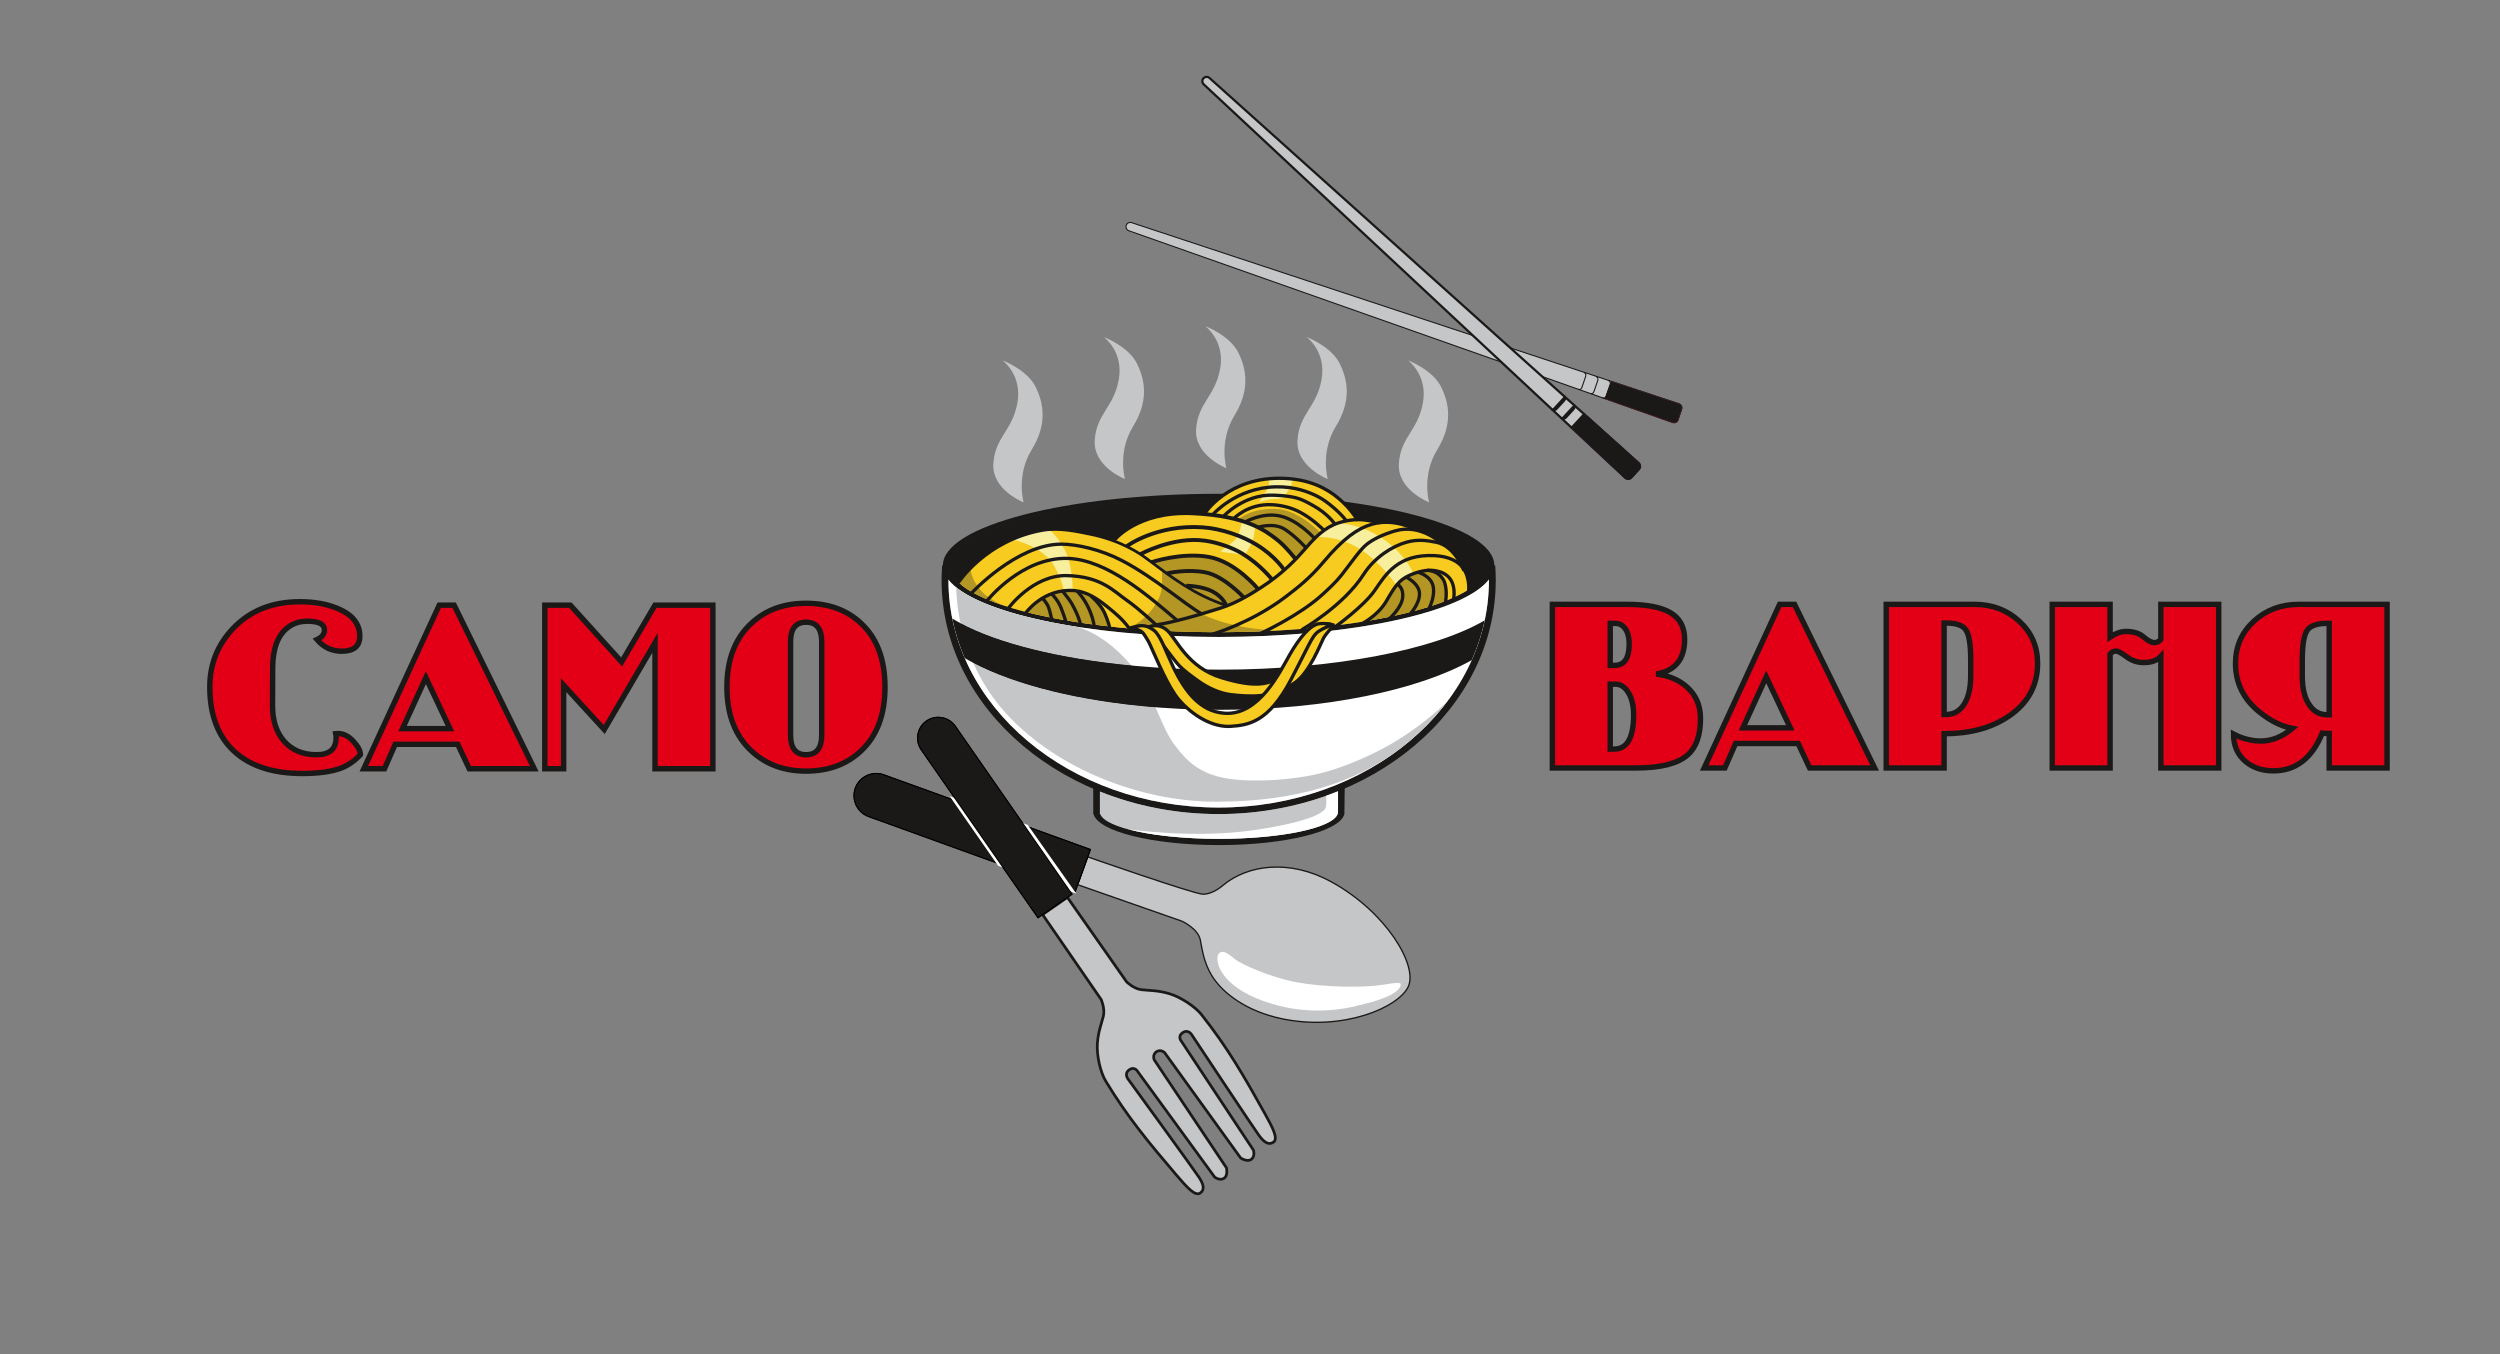 <?xml version="1.0" encoding="UTF-8"?> <svg xmlns="http://www.w3.org/2000/svg" width="443" height="240" viewBox="0 0 443 240" fill="none"><rect x="0" y="0" width="443" height="240" fill="#808080" stroke="none"/> <g clip-path="url(#clip0_10_210)"> <path fill-rule="evenodd" clip-rule="evenodd" d="M63.866 133.729C62.867 134.806 61.735 135.602 60.478 136.094C58.777 136.742 56.475 137.062 53.571 137.062C48.396 137.062 44.392 135.774 41.552 133.191C38.632 130.529 37.173 126.697 37.173 121.702C37.173 117.729 38.531 114.303 41.239 111.415C44.26 108.223 48.225 106.623 53.134 106.623C55.702 106.623 57.942 107.029 59.862 107.833C62.453 108.918 63.757 110.549 63.757 112.719C63.757 114.506 62.695 115.396 60.564 115.396C58.808 115.396 57.341 114.709 56.17 113.335C57.052 112.922 57.489 112.359 57.489 111.641C57.489 110.595 56.475 110.08 54.453 110.08C53.15 110.08 52.01 110.44 51.05 111.158C49.255 112.492 48.35 114.865 48.318 118.276L48.295 125.003C48.287 127.618 48.951 129.71 50.301 131.294C51.706 132.917 53.641 133.737 56.1 133.737C58.402 133.737 59.557 132.722 59.557 130.701C59.557 130.467 59.534 130.233 59.487 129.999C60.634 129.866 61.68 130.326 62.633 131.38C63.452 132.27 63.866 133.05 63.866 133.729ZM94.671 136.219H83.151L81.106 131.887H70.031L68.135 136.219H64.467L77.836 107.232H80.474L94.671 136.219ZM79.725 129.117L75.464 120.079L71.327 129.117H79.725ZM126.32 136.219H116.065V113.905L107.073 129.273L99.877 121.421V136.219H96.537V107.232H101.064L110.149 117.292L116.065 107.232H126.32V136.219ZM156.822 121.764C156.822 126.666 155.393 130.451 152.529 133.105C150.008 135.462 146.777 136.641 142.835 136.641C138.956 136.641 135.733 135.462 133.188 133.105C130.269 130.42 128.81 126.634 128.81 121.741C128.81 116.863 130.262 113.085 133.165 110.424C135.702 108.075 138.917 106.904 142.812 106.904C146.8 106.904 150.047 108.075 152.552 110.424C155.401 113.054 156.822 116.839 156.822 121.764ZM145.606 130.264V113.725C145.606 111.415 144.685 110.252 142.835 110.252C141.001 110.252 140.088 111.415 140.088 113.725V130.264C140.088 132.574 141.001 133.737 142.835 133.737C144.685 133.737 145.606 132.574 145.606 130.264Z" fill="#E30016" stroke="#1B1918" stroke-width="0.96"></path> <path fill-rule="evenodd" clip-rule="evenodd" d="M301.325 127.329C301.325 130.287 300.576 132.434 299.062 133.768C297.321 135.306 294.285 136.079 289.961 136.079H275.078V107.091H288.182C291.741 107.091 294.356 107.583 296.018 108.574C297.681 109.566 298.516 111.134 298.516 113.288C298.516 116.832 296.838 118.884 293.481 119.439C295.682 119.704 297.478 120.461 298.89 121.702C300.513 123.13 301.325 125.003 301.325 127.329ZM288.689 114.131C288.689 112.797 288.385 111.806 287.784 111.142C287.354 110.689 286.871 110.463 286.324 110.463H285.333V117.909H286.082C287.815 117.909 288.689 116.652 288.689 114.131ZM289.477 126.689C289.477 124.988 289.142 123.622 288.463 122.6C287.862 121.687 287.136 121.234 286.285 121.234H285.333V132.738H286.036C288.33 132.738 289.477 130.724 289.477 126.689ZM332.185 136.079H320.666L318.621 131.747H307.546L305.649 136.079H301.981L315.351 107.091H317.989L332.185 136.079ZM317.239 128.976L312.978 119.938L308.841 128.976H317.239ZM361.063 117.55C361.063 121.437 359.401 124.527 356.076 126.83C352.993 128.953 349.138 130.014 344.494 130.014V136.079H334.238V107.091H349.848C353.001 107.091 355.655 108.09 357.817 110.081C359.979 112.071 361.063 114.56 361.063 117.55ZM349.208 119.743V117.019C349.208 114.319 348.943 112.547 348.396 111.688C347.858 110.83 346.687 110.401 344.892 110.401H344.494V126.603H344.892C346.18 126.603 347.21 126.034 347.983 124.886C348.802 123.653 349.208 121.944 349.208 119.743ZM393.157 136.079H382.902V116.317C382.23 117.043 381.216 117.409 379.865 117.409C378.773 117.409 377.758 117.074 376.837 116.387C375.908 115.708 375.3 115.365 375.011 115.365C374.582 115.365 374.215 115.536 373.91 115.872V136.079H363.655V107.091H373.91V112.882C374.894 112.227 375.838 111.891 376.744 111.891C378.063 111.891 379.109 112.227 379.865 112.882C380.631 113.546 381.263 113.874 381.762 113.874C382.215 113.874 382.597 113.679 382.902 113.281V107.091H393.157V136.079ZM422.987 136.079H412.732V129.967C412.201 129.967 411.795 129.952 411.499 129.921C409.695 134.369 406.808 136.594 402.843 136.594C400.884 136.594 399.245 136.047 397.934 134.963C396.498 133.76 395.78 132.129 395.78 130.076C397.348 130.896 398.964 131.31 400.642 131.31C402.562 131.31 404.412 130.561 406.199 129.07C404.279 128.719 402.351 127.759 400.416 126.206C397.559 123.926 396.131 121.039 396.131 117.55C396.131 114.56 397.223 112.063 399.409 110.057C401.555 108.082 404.201 107.091 407.362 107.091H422.987V136.079ZM412.732 126.65V110.463H412.334C410.523 110.463 409.344 110.892 408.79 111.751C408.236 112.601 407.963 114.381 407.963 117.074V119.798C407.963 121.991 408.377 123.7 409.22 124.91C410 126.065 411.038 126.65 412.334 126.65H412.732Z" fill="#E30016" stroke="#1B1918" stroke-width="0.96"></path> <path fill-rule="evenodd" clip-rule="evenodd" d="M199.569 39.931C199.704 39.535 200.137 39.325 200.533 39.456L297.525 71.544C297.922 71.675 298.135 72.113 298 72.508L297.356 74.402C297.221 74.798 296.786 75.016 296.392 74.877L200.044 40.895C199.65 40.756 199.435 40.327 199.569 39.931Z" fill="#C4C6C8" stroke="#1B1918" stroke-width="0.191"></path> <path fill-rule="evenodd" clip-rule="evenodd" d="M285.518 67.572L297.525 71.545C297.922 71.676 298.134 72.113 298 72.509L297.356 74.402C297.221 74.798 296.786 75.016 296.392 74.877L284.409 70.651L285.518 67.572Z" fill="#FF4F69" stroke="#3B1649" stroke-width="0.053"></path> <path fill-rule="evenodd" clip-rule="evenodd" d="M297.573 73.764L297.356 74.402C297.221 74.798 296.786 75.016 296.392 74.877L284.409 70.65L284.847 69.435L297.573 73.764Z" fill="#E30016"></path> <path d="M283.967 70.495C283.967 70.495 284.416 70.755 284.649 70.087C284.881 69.418 285.176 68.566 285.326 68.094C285.476 67.622 285.003 67.401 285.003 67.401" stroke="#1B1918" stroke-width="0.191"></path> <path d="M281.799 69.71C281.799 69.71 282.248 69.97 282.48 69.302C282.713 68.633 282.979 67.866 283.129 67.394C283.279 66.923 282.805 66.702 282.805 66.702" stroke="#1B1918" stroke-width="0.191"></path> <path d="M279.659 68.981C279.659 68.981 280.108 69.242 280.341 68.574C280.573 67.905 280.839 67.138 280.989 66.666C281.139 66.195 280.666 65.974 280.666 65.974" stroke="#1B1918" stroke-width="0.191"></path> <path fill-rule="evenodd" clip-rule="evenodd" d="M285.518 67.572L297.525 71.545C297.922 71.676 298.134 72.113 298 72.509L297.356 74.402C297.221 74.798 296.786 75.016 296.392 74.877L284.409 70.651L285.518 67.572Z" fill="#1B1918" stroke="#1B1918" stroke-width="0.053"></path> <path fill-rule="evenodd" clip-rule="evenodd" d="M213.255 13.873C212.973 14.181 212.996 14.661 213.301 14.946L287.988 84.653C288.294 84.938 288.779 84.914 289.062 84.606L290.414 83.133C290.697 82.825 290.679 82.338 290.368 82.059L214.329 13.827C214.018 13.547 213.538 13.565 213.255 13.873Z" fill="#C4C6C8" stroke="#1B1918" stroke-width="0.402"></path> <path fill-rule="evenodd" clip-rule="evenodd" d="M278.66 75.947L287.988 84.653C288.294 84.938 288.779 84.914 289.062 84.607L290.414 83.133C290.697 82.825 290.679 82.338 290.368 82.059L280.916 73.577L278.66 75.947Z" fill="#1B1918" stroke="#3B1649" stroke-width="0.287"></path> <path fill-rule="evenodd" clip-rule="evenodd" d="M280.563 73.26C280.563 73.26 281.006 73.529 280.532 74.054C280.057 74.579 279.45 75.247 279.108 75.605C278.766 75.963 278.345 75.653 278.345 75.653" fill="#1B1918"></path> <path d="M280.563 73.26C280.563 73.26 281.006 73.529 280.532 74.054C280.057 74.579 279.45 75.247 279.108 75.605C278.766 75.963 278.345 75.653 278.345 75.653" stroke="#1B1918" stroke-width="0.402"></path> <path fill-rule="evenodd" clip-rule="evenodd" d="M278.833 71.734C278.833 71.734 279.277 72.004 278.802 72.528C278.328 73.053 277.782 73.654 277.44 74.012C277.098 74.37 276.677 74.06 276.677 74.06" fill="#1B1918"></path> <path d="M278.833 71.734C278.833 71.734 279.277 72.004 278.802 72.528C278.328 73.053 277.782 73.654 277.44 74.012C277.098 74.37 276.677 74.06 276.677 74.06" stroke="#1B1918" stroke-width="0.402"></path> <path fill-rule="evenodd" clip-rule="evenodd" d="M277.168 70.207C277.168 70.207 277.612 70.475 277.137 71C276.663 71.525 276.117 72.126 275.775 72.484C275.433 72.842 275.012 72.532 275.012 72.532" fill="#1B1918"></path> <path d="M277.168 70.207C277.168 70.207 277.612 70.475 277.137 71C276.663 71.525 276.117 72.126 275.775 72.484C275.433 72.842 275.012 72.532 275.012 72.532" stroke="#1B1918" stroke-width="0.402"></path> <path fill-rule="evenodd" clip-rule="evenodd" d="M289.537 84.133L289.081 84.63C288.799 84.938 288.312 84.962 288.008 84.676L278.743 75.98L279.634 75.044L289.537 84.133Z" fill="#1B1918"></path> <path fill-rule="evenodd" clip-rule="evenodd" d="M280.999 73.609L290.388 82.083C290.698 82.363 290.716 82.849 290.434 83.157L289.081 84.63C288.799 84.938 288.312 84.962 288.008 84.676L278.743 75.98L280.999 73.609Z" fill="#1B1918" stroke="#1B1918" stroke-width="0.287"></path> <path fill-rule="evenodd" clip-rule="evenodd" d="M189.948 158.442L183.935 162.62L163.253 132.86C162.104 131.206 162.516 128.913 164.17 127.764C165.823 126.615 168.117 127.027 169.266 128.68L189.948 158.442Z" fill="#FF4F69" stroke="black" stroke-width="0.2"></path> <path fill-rule="evenodd" clip-rule="evenodd" d="M189.948 158.441L187.678 160.019L164.971 127.344C166.501 126.77 168.294 127.281 169.267 128.681L189.948 158.441Z" fill="#CA415F"></path> <path fill-rule="evenodd" clip-rule="evenodd" d="M184.836 160.447C184.414 160.74 183.829 160.635 183.536 160.213L164.304 132.539C164.011 132.116 164.116 131.532 164.538 131.239C164.96 130.945 165.545 131.05 165.838 131.472L185.07 159.147C185.363 159.569 185.258 160.154 184.836 160.447Z" fill="white"></path> <path fill-rule="evenodd" clip-rule="evenodd" d="M189.137 159.006L199.639 173.992C199.639 173.992 200.896 175.212 202.236 175.373C203.576 175.533 205.119 175.462 207.183 176.075C209.247 176.688 211.788 178.38 212.904 179.789C217.557 185.666 220.433 190.697 224.115 197.296C225.596 199.951 226.539 201.799 225.638 202.402C224.738 203.005 223.926 202.295 223.155 201.284C222.384 200.272 211.165 183.341 211.165 183.341C211.165 183.341 210.544 182.317 209.562 182.999C208.58 183.681 209.364 184.547 209.364 184.547L222.111 203.807C222.111 203.807 222.453 204.888 221.738 205.431C221.023 205.973 219.847 205.198 219.847 205.198L206.376 186.533C206.376 186.533 205.709 185.857 204.902 186.375C204.134 186.952 204.535 187.812 204.535 187.812L217.331 206.946C217.331 206.946 217.648 208.318 216.891 208.799C216.133 209.28 215.238 208.582 215.238 208.582L201.632 189.92C201.632 189.92 201.094 188.883 200.112 189.566C199.13 190.248 199.874 191.187 199.874 191.187C199.874 191.187 211.831 207.607 212.51 208.682C213.188 209.757 213.571 210.765 212.692 211.399C211.812 212.032 210.41 210.505 208.437 208.19C203.537 202.439 199.824 197.989 195.938 191.579C195.007 190.042 194.307 187.071 194.452 184.922C194.597 182.774 195.202 181.353 195.519 180.041C195.835 178.729 195.131 177.126 195.131 177.126L184.747 162.057L186.037 161.16L187.847 159.902L189.137 159.006Z" fill="#C4C6C8" stroke="#1B1918" stroke-width="0.488"></path> <path fill-rule="evenodd" clip-rule="evenodd" d="M170.235 103.545C176.608 104.672 231.299 95.865 238.447 98.698C245.833 101.625 256.692 104.274 260.24 104.465C262.345 103.123 263.502 101.662 263.502 100.133C263.502 93.568 242.177 88.245 215.872 88.245C189.566 88.245 168.241 93.568 168.241 100.133C168.241 101.319 168.94 102.464 170.235 103.545Z" fill="#1B1918" stroke="#1B1918" stroke-width="0.216"></path> <path fill-rule="evenodd" clip-rule="evenodd" d="M215.937 87.498C242.919 87.498 264.792 93.178 264.792 100.185C264.792 107.192 242.919 112.873 215.937 112.873C188.954 112.873 167.081 107.192 167.081 100.185C167.081 93.178 188.954 87.498 215.937 87.498ZM215.872 88.246C242.177 88.246 263.502 93.568 263.502 100.134C263.502 106.699 242.177 112.022 215.872 112.022C189.566 112.022 168.241 106.699 168.241 100.134C168.241 93.568 189.566 88.246 215.872 88.246Z" fill="#1B1918"></path> <path fill-rule="evenodd" clip-rule="evenodd" d="M264.95 100.185C265.014 101.051 265.05 101.923 265.05 102.802C265.05 125.696 243.067 144.256 215.95 144.256C188.832 144.256 166.849 125.696 166.849 102.802C166.849 101.923 166.886 101.051 166.95 100.185H168.165C168.099 101.051 168.061 101.923 168.061 102.802C168.061 125.056 189.502 143.096 215.95 143.096C242.398 143.096 263.838 125.056 263.838 102.802C263.838 101.923 263.801 101.051 263.735 100.185H264.95Z" fill="#1B1918"></path> <path fill-rule="evenodd" clip-rule="evenodd" d="M237.096 139.607H238.282L238.227 144.254C237.431 147.324 227.785 149.749 216.001 149.749C204.217 149.749 194.572 147.324 193.775 144.254H193.721V143.843V139.607H194.907V143.842V143.844V144.254H194.984C195.902 146.711 204.96 148.64 216.001 148.64C227.043 148.64 236.101 146.711 237.018 144.254L237.096 143.843V139.607Z" fill="#1B1918"></path> <path fill-rule="evenodd" clip-rule="evenodd" d="M237.096 140.223V143.843L237.018 144.254C236.101 146.711 227.043 148.64 216.001 148.64C204.96 148.64 195.902 146.711 194.984 144.254H194.907V143.844V143.842V140.264C201.285 142.822 208.419 144.256 215.95 144.256C223.521 144.256 230.692 142.807 237.096 140.223Z" fill="#C4C6C8"></path> <path fill-rule="evenodd" clip-rule="evenodd" d="M237.096 140.223V143.843L237.018 144.254C236.101 146.711 227.043 148.64 216.001 148.64C209.523 148.64 203.729 147.975 199.859 146.93C200.038 146.958 211.6 148.695 222.5 147.057C233.486 145.407 234.558 143.629 234.809 143.326C235.151 142.914 234.971 141.536 234.995 141.02C235.704 140.768 236.404 140.502 237.096 140.223Z" fill="white"></path> <path fill-rule="evenodd" clip-rule="evenodd" d="M263.838 102.69L263.838 102.802C263.838 125.056 242.398 143.096 215.95 143.096C189.502 143.096 168.061 125.056 168.061 102.802L168.062 102.725C172.593 108.515 192.305 112.872 215.937 112.872C239.616 112.872 259.359 108.497 263.838 102.69Z" fill="white"></path> <path fill-rule="evenodd" clip-rule="evenodd" d="M263.092 109.923C262.575 112.357 261.798 114.716 260.787 116.978C251.361 122.272 234.91 125.778 216.19 125.778C197.034 125.778 180.252 122.106 170.945 116.604C169.971 114.354 169.23 112.011 168.742 109.594C177.422 114.969 195.408 118.661 216.19 118.661C236.547 118.661 254.219 115.119 263.092 109.923Z" fill="#1B1918"></path> <path fill-rule="evenodd" clip-rule="evenodd" d="M222.564 138.288C224.716 138.33 227.258 138.169 230.289 137.745C235.215 137.056 239.35 135.421 243.389 133.486C250.82 129.926 256.093 124.679 256.572 124.15C256.455 124.288 254.639 126.547 254.519 126.683C253.891 127.394 253.229 128.104 252.527 128.806C250.819 130.506 248.946 132.086 246.929 133.527C240.021 138.382 230.226 142.065 215.485 142.065C202.399 142.065 187.548 136.452 178.434 126.597C175.923 123.881 173.922 120.78 172.447 117.441C179.931 121.388 191.399 124.27 204.758 125.332C205.89 127.928 206.89 130.418 208.206 132.094C210.574 135.107 213.219 138.457 222.564 138.288ZM170.194 110.43C169.755 108.349 169.497 106.222 169.424 104.077C172.868 106.855 179.9 109.215 189.102 110.789L189.102 110.789L189.11 110.79C189.581 110.871 190.057 110.949 190.538 111.025C194.187 111.894 197.842 114.764 200.473 117.93C187.576 116.695 176.79 113.981 170.194 110.43Z" fill="#C4C6C8"></path> <path fill-rule="evenodd" clip-rule="evenodd" d="M172.447 117.441C171.456 115.196 170.704 112.845 170.194 110.43C176.79 113.98 187.576 116.694 200.473 117.929C201.494 119.158 202.36 120.431 203.013 121.648C203.656 122.85 204.222 124.103 204.758 125.331C191.399 124.27 179.931 121.387 172.447 117.441Z" fill="#1B1918"></path> <path fill-rule="evenodd" clip-rule="evenodd" d="M169.903 103.258C169.903 103.258 177.806 92.311 189.514 94.013C201.221 95.715 202.455 98.942 208.334 102.759C214.214 106.575 216.329 107.039 217.206 107.246C217.261 107.259 217.28 107.299 217.265 107.361C210.941 109.957 204.879 110.701 204.879 110.701C205.116 111.069 205.392 111.418 205.7 111.749C188.808 110.832 175.263 107.678 170.292 103.593C170.179 103.368 169.87 103.451 169.903 103.258Z" fill="#F7CB20"></path> <path fill-rule="evenodd" clip-rule="evenodd" d="M179.304 95.618C181.188 94.739 183.313 94.086 185.636 93.894L186.018 93.984C186.018 93.984 187.049 94.552 188.596 97.285C189.962 99.697 190.082 103.715 190.092 104.626C189.516 104.579 188.966 104.591 188.444 104.65L188.442 104.402C188.442 104.402 188.339 103.099 186.74 100.159C185.991 98.783 184.15 97.422 182.459 96.64C181.169 96.042 179.958 95.747 179.304 95.618Z" fill="#F7EF9E"></path> <path fill-rule="evenodd" clip-rule="evenodd" d="M169.903 103.258C169.903 103.258 170.632 102.248 171.975 100.89C172.129 101.95 172.629 103.441 174.078 104.918C174.899 105.754 176.081 106.494 177.327 107.118C174.248 106.061 171.849 104.872 170.292 103.593C170.179 103.368 169.87 103.451 169.903 103.258Z" fill="#B49624"></path> <path fill-rule="evenodd" clip-rule="evenodd" d="M182.031 108.329C182.031 108.329 185.229 103.997 190.489 104.667C194.393 105.165 198.325 109.269 200.094 111.353C193.411 110.768 187.41 109.821 182.466 108.607L182.031 108.329Z" fill="#B49624"></path> <path fill-rule="evenodd" clip-rule="evenodd" d="M193.301 105.584C196.172 107.035 198.754 109.774 200.094 111.353C198.907 111.249 197.743 111.134 196.601 111.008C196.39 110.267 196.159 109.54 195.946 109.044C195.474 107.943 193.982 106.301 193.301 105.584Z" fill="#F7CB20"></path> <path fill-rule="evenodd" clip-rule="evenodd" d="M204.879 110.702C204.879 110.702 216.226 109.309 224.066 103.687C231.905 98.065 232.576 94.507 235.67 93.217C238.765 91.928 247.687 91.103 255.166 96.054C259.008 98.598 260.263 101.767 260.24 104.466C253.302 108.889 236.053 112.022 215.872 112.022C212.38 112.022 208.978 111.927 205.701 111.75C205.392 111.419 205.117 111.07 204.879 110.702Z" fill="#F7CB20"></path> <path fill-rule="evenodd" clip-rule="evenodd" d="M233.114 95.163C233.928 94.284 234.674 93.632 235.67 93.217C236.142 93.02 236.75 92.835 237.468 92.679C239.366 92.938 241.345 93.432 243.088 94.319C248.558 97.105 250.447 101.532 250.513 101.69C249.347 101.967 248.367 102.63 247.469 103.695C246.055 101.746 244.12 99.526 241.695 97.775C238.523 95.484 235.3 95.083 233.114 95.163Z" fill="#F7EF9E"></path> <path fill-rule="evenodd" clip-rule="evenodd" d="M256.176 106.471C252.538 107.909 247.698 109.139 242.008 110.073C242.486 109.856 242.885 109.555 243.526 109.01C244.165 108.467 245.044 107.682 245.873 106.13C247.052 103.923 248.426 102.33 250.17 101.811C250.396 101.744 250.699 101.599 251.038 101.492C251.772 101.259 252.886 101.004 253.468 101.127C256.395 101.746 256.419 104.449 256.176 106.471Z" fill="#B49624"></path> <path fill-rule="evenodd" clip-rule="evenodd" d="M204.879 110.701C204.879 110.701 208.487 110.258 213.04 108.864C214.296 109.459 217.426 110.754 221.915 111.339C223.404 111.534 224.63 111.672 225.63 111.772C222.48 111.935 219.216 112.022 215.872 112.022C212.38 112.022 208.978 111.927 205.701 111.749C205.392 111.419 205.117 111.07 204.879 110.701Z" fill="#B49624"></path> <path fill-rule="evenodd" clip-rule="evenodd" d="M197.308 95.813C197.308 95.813 201.14 89.529 214.859 91.231C223.413 92.293 227.607 96.251 229.552 99.082C228.217 100.417 226.482 101.954 224.066 103.687C221.956 105.2 219.593 106.406 217.265 107.361C217.28 107.299 217.261 107.259 217.206 107.246C216.329 107.039 214.214 106.575 208.334 102.759C204.127 100.028 202.298 97.598 197.308 95.813Z" fill="#F7CB20"></path> <path fill-rule="evenodd" clip-rule="evenodd" d="M220.099 92.376C220.913 92.643 221.669 92.939 222.371 93.258C222.364 93.533 222.303 95.118 221.857 96.104C221.367 97.188 220.541 98.4 220.541 98.4C220.541 98.4 219.458 98.116 218.22 98.013C216.983 97.91 216.261 97.703 216.261 97.703C216.261 97.703 218.633 96.053 219.149 95.305C219.588 94.668 219.99 92.889 220.099 92.376Z" fill="#F7EF9E"></path> <path fill-rule="evenodd" clip-rule="evenodd" d="M213.411 91.078C213.411 91.078 217.439 84.32 228.321 84.784C234.655 85.054 238.489 89.01 240.589 92.27C238.463 92.391 236.727 92.777 235.67 93.217C233.53 94.109 232.548 96.087 229.552 99.082C227.606 96.251 223.412 92.293 214.859 91.231C214.364 91.17 213.882 91.12 213.412 91.079L213.411 91.078Z" fill="#F7CB20"></path> <path fill-rule="evenodd" clip-rule="evenodd" d="M224.97 84.875C226.006 84.77 227.122 84.733 228.321 84.784C228.59 84.796 228.853 84.814 229.113 84.838C229.074 85.042 228.916 85.788 228.607 86.384C228.246 87.08 227.266 88.292 227.266 88.292C227.266 88.292 226.466 88.395 225.487 88.447C224.507 88.499 223.114 88.963 223.114 88.963C223.114 88.963 223.991 87.673 224.429 86.951C224.843 86.27 224.958 85.014 224.97 84.875Z" fill="#F7EF9E"></path> <path fill-rule="evenodd" clip-rule="evenodd" d="M199.982 111.351C199.982 111.351 202.625 110.179 204.353 107.703C206.081 105.228 205.926 104.119 205.926 101.462C205.926 101.324 205.944 101.205 205.976 101.103C206.693 101.64 207.462 102.193 208.334 102.759C213.343 106.01 215.62 106.828 216.726 107.127L217.369 107.319L216.717 107.582C210.596 109.999 204.879 110.701 204.879 110.701C204.879 110.701 202.919 111.394 201.389 111.462C199.208 111.344 202.706 111.603 200.648 111.413L199.982 111.351Z" fill="#B49624"></path> <path fill-rule="evenodd" clip-rule="evenodd" d="M204.041 99.624C205.969 98.978 209.855 97.969 213.87 98.626C218.418 99.37 221.806 103.015 222.971 104.431C219.117 106.916 214.627 108.479 211.085 109.424C212.958 108.924 215.096 108.252 217.265 107.361C217.28 107.299 217.261 107.259 217.206 107.246C216.329 107.04 214.214 106.575 208.334 102.759C206.637 101.657 205.327 100.605 204.041 99.624Z" fill="#B49624"></path> <path fill-rule="evenodd" clip-rule="evenodd" d="M219.305 92.131C220.24 91.322 222.327 90.051 226.119 90.193C229.133 90.306 231.977 92.433 233.938 94.341C232.74 95.417 231.631 97.005 229.552 99.082C227.979 96.793 224.935 93.767 219.305 92.131Z" fill="#B49624"></path> <path fill-rule="evenodd" clip-rule="evenodd" d="M202.147 111.521C202.147 111.521 204.373 110.499 205.818 110.912C207.262 111.324 210.15 116.948 213.245 118.636C216.339 120.324 221.309 122.049 225.107 120.866C228.905 119.683 231.348 114.754 232.225 113.594C232.994 112.576 233.902 111.027 235.01 110.666C235.165 110.615 235.324 110.597 235.487 110.589C236.151 110.557 236.393 110.797 236.393 110.797C236.393 110.797 234.571 112.485 233.849 114.419C233.127 116.353 230.549 121.794 225.778 122.851C221.007 123.909 216.004 123.677 210.95 119.68C205.895 115.682 206.411 113.929 205.483 112.871C204.554 111.814 203.944 110.939 202.147 111.521Z" fill="#F7CB20"></path> <path d="M169.761 103.4C169.761 103.4 174.64 95.746 184.805 93.981C187.728 93.474 190.926 94.209 193.225 94.674C198.922 95.825 202.357 98.367 203.058 98.89C207.906 102.51 211.544 105.35 217.369 107.319" stroke="#1B1918" stroke-width="0.495"></path> <path d="M181.66 108.742C181.66 108.742 184.842 104.126 190.489 104.667C192.67 104.876 194.505 106.152 196.159 107.468C197.643 108.649 198.995 109.795 200.094 111.353" stroke="#1B1918" stroke-width="0.594"></path> <path d="M172.174 105.079C172.174 105.079 180.191 96.422 188.082 96.422C190.745 96.422 195.045 97.353 198.839 99.345C204.556 102.348 209.91 107.043 213.04 108.864" stroke="#1B1918" stroke-width="0.594"></path> <path d="M174.924 106.428C174.924 106.428 181.097 98.633 189.296 98.953C196.172 99.222 203.373 105.468 208.666 110.013" stroke="#1B1918" stroke-width="0.594"></path> <path d="M178.686 107.784C178.686 107.784 182.999 101.856 189.052 101.997C195.106 102.137 197.298 104.712 199.635 106.346C201.972 107.979 204.954 110.814 204.954 110.814" stroke="#1B1918" stroke-width="0.594"></path> <path d="M193.301 105.584C193.301 105.584 195.035 107.071 195.731 108.618C196.427 110.165 196.672 111.343 196.672 111.343" stroke="#1B1918" stroke-width="0.594"></path> <path d="M188.235 104.676C188.235 104.676 189.568 106.341 189.86 106.857C191.129 109.093 191.454 110.493 191.487 110.751" stroke="#1B1918" stroke-width="0.594"></path> <path d="M186.338 105.179C186.338 105.179 187.455 106.329 187.971 107.593C188.486 108.856 188.899 110.237 188.899 110.237" stroke="#1B1918" stroke-width="0.594"></path> <path d="M184.708 105.973C184.708 105.973 185.521 106.845 185.804 107.618C186.088 108.392 186.371 109.787 186.371 109.787" stroke="#1B1918" stroke-width="0.594"></path> <path d="M190.869 104.727C190.869 104.727 192.226 106.123 193.051 108.083C193.876 110.042 193.883 111.001 193.883 111.001" stroke="#1B1918" stroke-width="0.594"></path> <path d="M204.846 110.713C204.846 110.713 207.651 110.502 216.289 107.748C219.073 106.861 221.453 105.396 223.409 104.142C227.523 101.507 229.903 98.805 231.2 97.334C232.388 95.986 233.989 94.044 236.331 92.978C237.172 92.595 238.795 92.118 240.465 92.08C241.968 92.046 243.515 92.42 244.466 92.619" stroke="#1B1918" stroke-width="0.594"></path> <path d="M214.782 112.372C214.947 112.375 221.794 110.319 227.777 105.781C230.036 104.067 232.17 102.39 234.572 99.526C237.987 95.453 240.54 93.651 243.043 92.912C247.066 91.726 250.799 93.822 250.799 93.822" stroke="#1B1918" stroke-width="0.594"></path> <path d="M223.446 112.205C223.446 112.205 230.151 109.136 234.225 105.448C235.363 104.419 236.73 103.16 237.738 101.876C239.517 99.609 241.004 97.381 242.216 96.428C243.215 95.644 244.87 94.757 247.206 94.075C251.931 92.696 255.573 96.442 255.573 96.442" stroke="#1B1918" stroke-width="0.594"></path> <path d="M230.664 111.596C230.664 111.596 238.069 107.359 241.628 101.788C243.566 98.755 246.74 96.757 249.27 96.068C251.386 95.491 252.992 95.805 254.495 96.087C257.796 96.706 259.422 101.13 259.422 101.13" stroke="#1B1918" stroke-width="0.594"></path> <path d="M241.08 110.666C241.08 110.666 243.98 109.26 245.555 106.689C246.328 105.428 247.215 103.639 248.518 102.666C249.874 101.654 252.272 100.964 253.64 101.05C257.319 101.283 257.576 103.83 257.649 104.64C257.722 105.45 257.565 106.25 257.565 106.25" stroke="#1B1918" stroke-width="0.594"></path> <path d="M236.518 111.138C236.518 111.138 241.705 107.408 243.639 104.572C245.573 101.735 247.765 98.125 254.238 98.46C256.827 98.594 258.44 99.501 259.282 100.697C260.545 102.492 260.24 104.775 260.24 104.775" stroke="#1B1918" stroke-width="0.594"></path> <path d="M252.929 101.065C252.929 101.065 253.73 101.07 254.519 101.494C255.122 101.818 255.711 102.446 255.965 103.146C256.553 104.761 256.111 106.974 256.111 106.974" stroke="#1B1918" stroke-width="0.594"></path> <path d="M251.262 101.391C251.262 101.391 253.497 101.981 253.935 103.812C254.374 105.643 253.251 107.762 253.251 107.762" stroke="#1B1918" stroke-width="0.594"></path> <path d="M249.154 102.255C249.154 102.255 251.589 103.399 251.537 105.308C251.486 107.216 249.623 109.101 249.623 109.101" stroke="#1B1918" stroke-width="0.594"></path> <path d="M247.617 103.545C247.617 103.545 248.778 104.07 248.546 105.927C248.314 107.783 246.133 109.697 246.133 109.697" stroke="#1B1918" stroke-width="0.594"></path> <path d="M197.308 95.813C197.308 95.813 201.386 90.519 211.234 90.951C221.082 91.382 224.403 94.218 226.097 95.472C227.79 96.727 229.689 99.22 229.689 99.22" stroke="#1B1918" stroke-width="0.693"></path> <path d="M204.041 99.624C204.041 99.624 209.333 97.83 214.176 98.681C219.019 99.531 222.971 104.431 222.971 104.431" stroke="#1B1918" stroke-width="0.693"></path> <path d="M199.647 96.798C199.647 96.798 204.913 92.873 213.14 93.445C216.552 93.682 220.243 95.028 222.666 96.522C226.084 98.629 227.59 101.03 227.558 101.028" stroke="#1B1918" stroke-width="0.693"></path> <path d="M202.079 98.206C202.079 98.206 207.905 94.992 213.578 95.818C215.643 96.118 218.261 96.956 220.132 98.097C223.404 100.092 225.403 102.696 225.403 102.696" stroke="#1B1918" stroke-width="0.693"></path> <path d="M206.735 101.612C206.735 101.612 210.341 100.762 213.661 101.436C216.982 102.11 220.427 105.901 220.427 105.901" stroke="#1B1918" stroke-width="0.693"></path> <path d="M210.191 103.793C210.191 103.793 213.011 103.812 214.919 104.843C216.827 105.875 217.26 107.281 217.26 107.281" stroke="#1B1918" stroke-width="0.693"></path> <path d="M213.411 91.078C213.411 91.078 217.598 84.384 227.502 84.763C232.174 84.941 235.149 86.591 237.201 88.316C239.499 90.249 240.589 92.27 240.589 92.27" stroke="#1B1918" stroke-width="0.594"></path> <path d="M218.61 91.915C218.61 91.915 221.07 89.216 225.4 89.438C227.324 89.537 229.045 90.048 230.374 90.759C232.709 92.007 234.531 93.903 234.531 93.903" stroke="#1B1918" stroke-width="0.594"></path> <path d="M214.859 91.231C214.859 91.231 219.013 86.424 226.028 86.269C229.47 86.193 231.901 87.165 233.549 88.002C235.257 88.871 237.653 91.015 238.524 92.236" stroke="#1B1918" stroke-width="0.594"></path> <path d="M216.766 91.528C216.766 91.528 220.368 87.565 225.603 87.746C226.631 87.781 228.281 87.862 229.637 88.211C230.826 88.517 231.734 89.067 232.519 89.49C235.396 91.044 236.557 92.909 236.557 92.909" stroke="#1B1918" stroke-width="0.594"></path> <path d="M220.644 92.502C220.644 92.502 223.617 90.755 226.789 91.426C229.961 92.096 232.914 95.381 232.914 95.381" stroke="#1B1918" stroke-width="0.594"></path> <path d="M222.926 93.442C222.926 93.442 225.732 92.496 227.743 93.837C229.755 95.178 231.421 97.085 231.421 97.085" stroke="#1B1918" stroke-width="0.594"></path> <path fill-rule="evenodd" clip-rule="evenodd" d="M250.646 92.011C251.028 92.145 259.989 95.308 261.554 98.337C263.145 101.417 261.633 103.435 261.619 103.453C262.845 102.4 263.502 101.286 263.502 100.134C263.502 96.992 258.618 94.136 250.646 92.011Z" fill="#1B1918"></path> <path d="M203.492 111.112C203.492 111.112 205.318 110.23 206.939 111.812C208.561 113.394 210.479 118.27 216.457 120.087C222.435 121.905 224.948 121.363 227.193 119.674C229.438 117.985 231.411 113.076 232.336 112.14C233.261 111.205 234.494 110.447 235.165 110.523C235.837 110.599 236.312 110.874 236.312 110.874C236.312 110.874 235.016 112.168 234.515 113.095C234.014 114.023 232.042 119.293 229.314 121.076C226.586 122.859 224.077 123.817 218.044 123.082C216.029 122.836 213.924 121.781 212.572 120.838C211.113 119.819 209.649 118.686 208.992 117.994C207.727 116.66 204.278 111.666 203.492 111.112Z" stroke="#1B1918" stroke-width="0.594"></path> <path fill-rule="evenodd" clip-rule="evenodd" d="M200.263 111.369C200.263 111.369 201.459 110.757 202.852 110.964C203.364 111.039 204.438 111.432 205.13 112.347C206.319 113.919 207.165 116.506 207.752 117.875C208.68 120.041 212.095 127.102 218.119 126.333C224.142 125.565 226.746 118.757 229.104 115.09C231.462 111.422 232.56 110.5 233.591 110.5C234.623 110.5 235.043 110.656 235.043 110.656C233.724 111.957 231.581 114.844 230.737 116.592C230.24 117.622 229.182 119.767 228.369 121.094C226.137 124.736 223.364 128.706 218.067 128.706C208.525 128.706 205.173 116.998 204.554 116.018C203.935 115.038 203.177 111.008 200.263 111.369Z" fill="#F7CB20"></path> <path d="M199.982 111.352C199.982 111.352 201.948 111.199 202.721 112.403C202.9 112.681 203.384 113.357 203.76 114.173C205.015 116.889 207 121.779 208.923 124.003C211.423 126.895 214.96 128.91 218.067 128.706C221.173 128.502 224.777 128.006 228.721 120.496C232.665 112.987 232.509 112.443 234.234 111.53C235.96 110.617 236.393 110.798 236.393 110.798C236.393 110.798 235.562 110.405 233.905 110.505C232.248 110.604 230.278 112.986 228.551 115.993C226.824 119.001 223.129 126.876 216.942 126.386C214.655 126.205 213.122 125.21 211.873 124.076C210.299 122.647 208.907 120.33 207.881 118.171C206.504 115.273 205.637 112.557 204.454 111.677C202.656 110.339 201.529 110.982 199.982 111.352Z" stroke="#1B1918" stroke-width="0.594"></path> <path fill-rule="evenodd" clip-rule="evenodd" d="M177.637 63.85C177.637 63.85 181.186 66.431 180.283 71.4C179.38 76.369 176.347 77.402 176.024 82.113C175.701 86.824 181.38 89.018 181.38 89.018C181.38 89.018 180.025 84.242 182.8 79.725C185.575 75.208 184.994 71.594 183.51 68.561C182.025 65.528 177.637 63.85 177.637 63.85Z" fill="#C4C6C8"></path> <path fill-rule="evenodd" clip-rule="evenodd" d="M195.601 59.72C195.601 59.72 199.15 62.302 198.247 67.271C197.344 72.24 194.311 73.273 193.988 77.984C193.665 82.695 199.344 84.889 199.344 84.889C199.344 84.889 197.989 80.113 200.764 75.596C203.539 71.078 202.958 67.465 201.474 64.431C199.99 61.398 195.601 59.72 195.601 59.72Z" fill="#C4C6C8"></path> <path fill-rule="evenodd" clip-rule="evenodd" d="M213.566 57.784C213.566 57.784 217.115 60.366 216.212 65.335C215.308 70.304 212.275 71.337 211.952 76.047C211.63 80.758 217.309 82.953 217.309 82.953C217.309 82.953 215.954 78.177 218.729 73.659C221.503 69.142 220.923 65.528 219.438 62.495C217.954 59.462 213.566 57.784 213.566 57.784Z" fill="#C4C6C8"></path> <path fill-rule="evenodd" clip-rule="evenodd" d="M249.494 63.85C249.494 63.85 253.044 66.431 252.14 71.4C251.237 76.369 248.204 77.402 247.881 82.113C247.558 86.824 253.237 89.018 253.237 89.018C253.237 89.018 251.882 84.242 254.657 79.725C257.432 75.208 256.851 71.594 255.367 68.561C253.883 65.528 249.494 63.85 249.494 63.85Z" fill="#C4C6C8"></path> <path fill-rule="evenodd" clip-rule="evenodd" d="M231.53 59.72C231.53 59.72 235.079 62.302 234.176 67.271C233.273 72.24 230.24 73.273 229.917 77.984C229.594 82.695 235.273 84.889 235.273 84.889C235.273 84.889 233.918 80.113 236.693 75.596C239.468 71.078 238.887 67.465 237.403 64.431C235.918 61.398 231.53 59.72 231.53 59.72Z" fill="#C4C6C8"></path> <path fill-rule="evenodd" clip-rule="evenodd" d="M249.565 174.786C247.905 178.508 237.948 182.827 227.054 180.502C220.9 179.189 216.67 176.021 214.736 172.893C213.246 170.483 212.963 167.85 212.689 166.524C212.311 164.697 209.801 163.362 209.333 163.198L190.847 156.728L191.161 156.201L192.74 151.838C192.74 151.838 211.313 158.33 213.073 158.439C214.834 158.548 216.647 156.933 216.647 156.933C221.111 153.164 228.565 152.25 235.835 156.217C245.672 161.584 251.226 171.064 249.565 174.786Z" fill="#C4C6C8" stroke="#1B1918" stroke-width="0.24"></path> <path fill-rule="evenodd" clip-rule="evenodd" d="M240.685 178.152C240.685 178.152 234.087 180.236 226.251 178.124C218.416 176.013 216.549 172.52 216.095 171.502C215.641 170.485 215.51 169.08 216.26 168.745C217.01 168.411 217.839 169.175 218.894 170.009C219.949 170.843 224.903 173.121 229.675 174.04C234.447 174.959 241.61 175.053 244.928 174.514C248.246 173.975 248.371 174.105 248.142 174.752C247.913 175.399 246.814 176.809 240.685 178.152Z" fill="white"></path> <path fill-rule="evenodd" clip-rule="evenodd" d="M190.534 157.935L193.21 150.538L156.607 137.296C154.573 136.56 152.307 137.622 151.571 139.656C150.835 141.69 151.897 143.956 153.931 144.692L190.534 157.935Z" fill="#FF4F69" stroke="black" stroke-width="0.2"></path> <path fill-rule="evenodd" clip-rule="evenodd" d="M190.534 157.934L191.545 155.142L151.356 140.603C151.184 142.35 152.209 144.069 153.931 144.692L190.534 157.934Z" fill="#CA415F"></path> <path fill-rule="evenodd" clip-rule="evenodd" d="M191.204 152.074C191.391 151.555 191.12 150.977 190.602 150.79L156.564 138.476C156.045 138.288 155.468 138.559 155.28 139.078C155.092 139.597 155.363 140.174 155.882 140.362L189.919 152.676C190.438 152.864 191.016 152.593 191.204 152.074Z" fill="white"></path> <path fill-rule="evenodd" clip-rule="evenodd" d="M190.534 157.935L193.21 150.538L156.607 137.296C154.573 136.56 152.307 137.622 151.571 139.656C150.835 141.69 151.897 143.956 153.931 144.692L190.534 157.935Z" fill="#1B1918" stroke="black" stroke-width="0.2"></path> <path fill-rule="evenodd" clip-rule="evenodd" d="M176.862 153.421L190.706 158.341L182.115 146.171L168.28 141.084L176.862 153.421Z" fill="white"></path> <path fill-rule="evenodd" clip-rule="evenodd" d="M189.948 158.442L183.935 162.62L163.253 132.86C162.104 131.206 162.516 128.913 164.17 127.764C165.823 126.615 168.117 127.027 169.266 128.68L189.948 158.442Z" fill="#1B1918" stroke="black" stroke-width="0.2"></path> <path d="M-287.457 -6.205V251.795H450.544V-6.205H-287.457Z" stroke="#1B1918" stroke-width="0.567"></path> </g> <defs> <clipPath id="clip0_10_210"> <rect width="443" height="240" fill="white"></rect> </clipPath> </defs> </svg> 